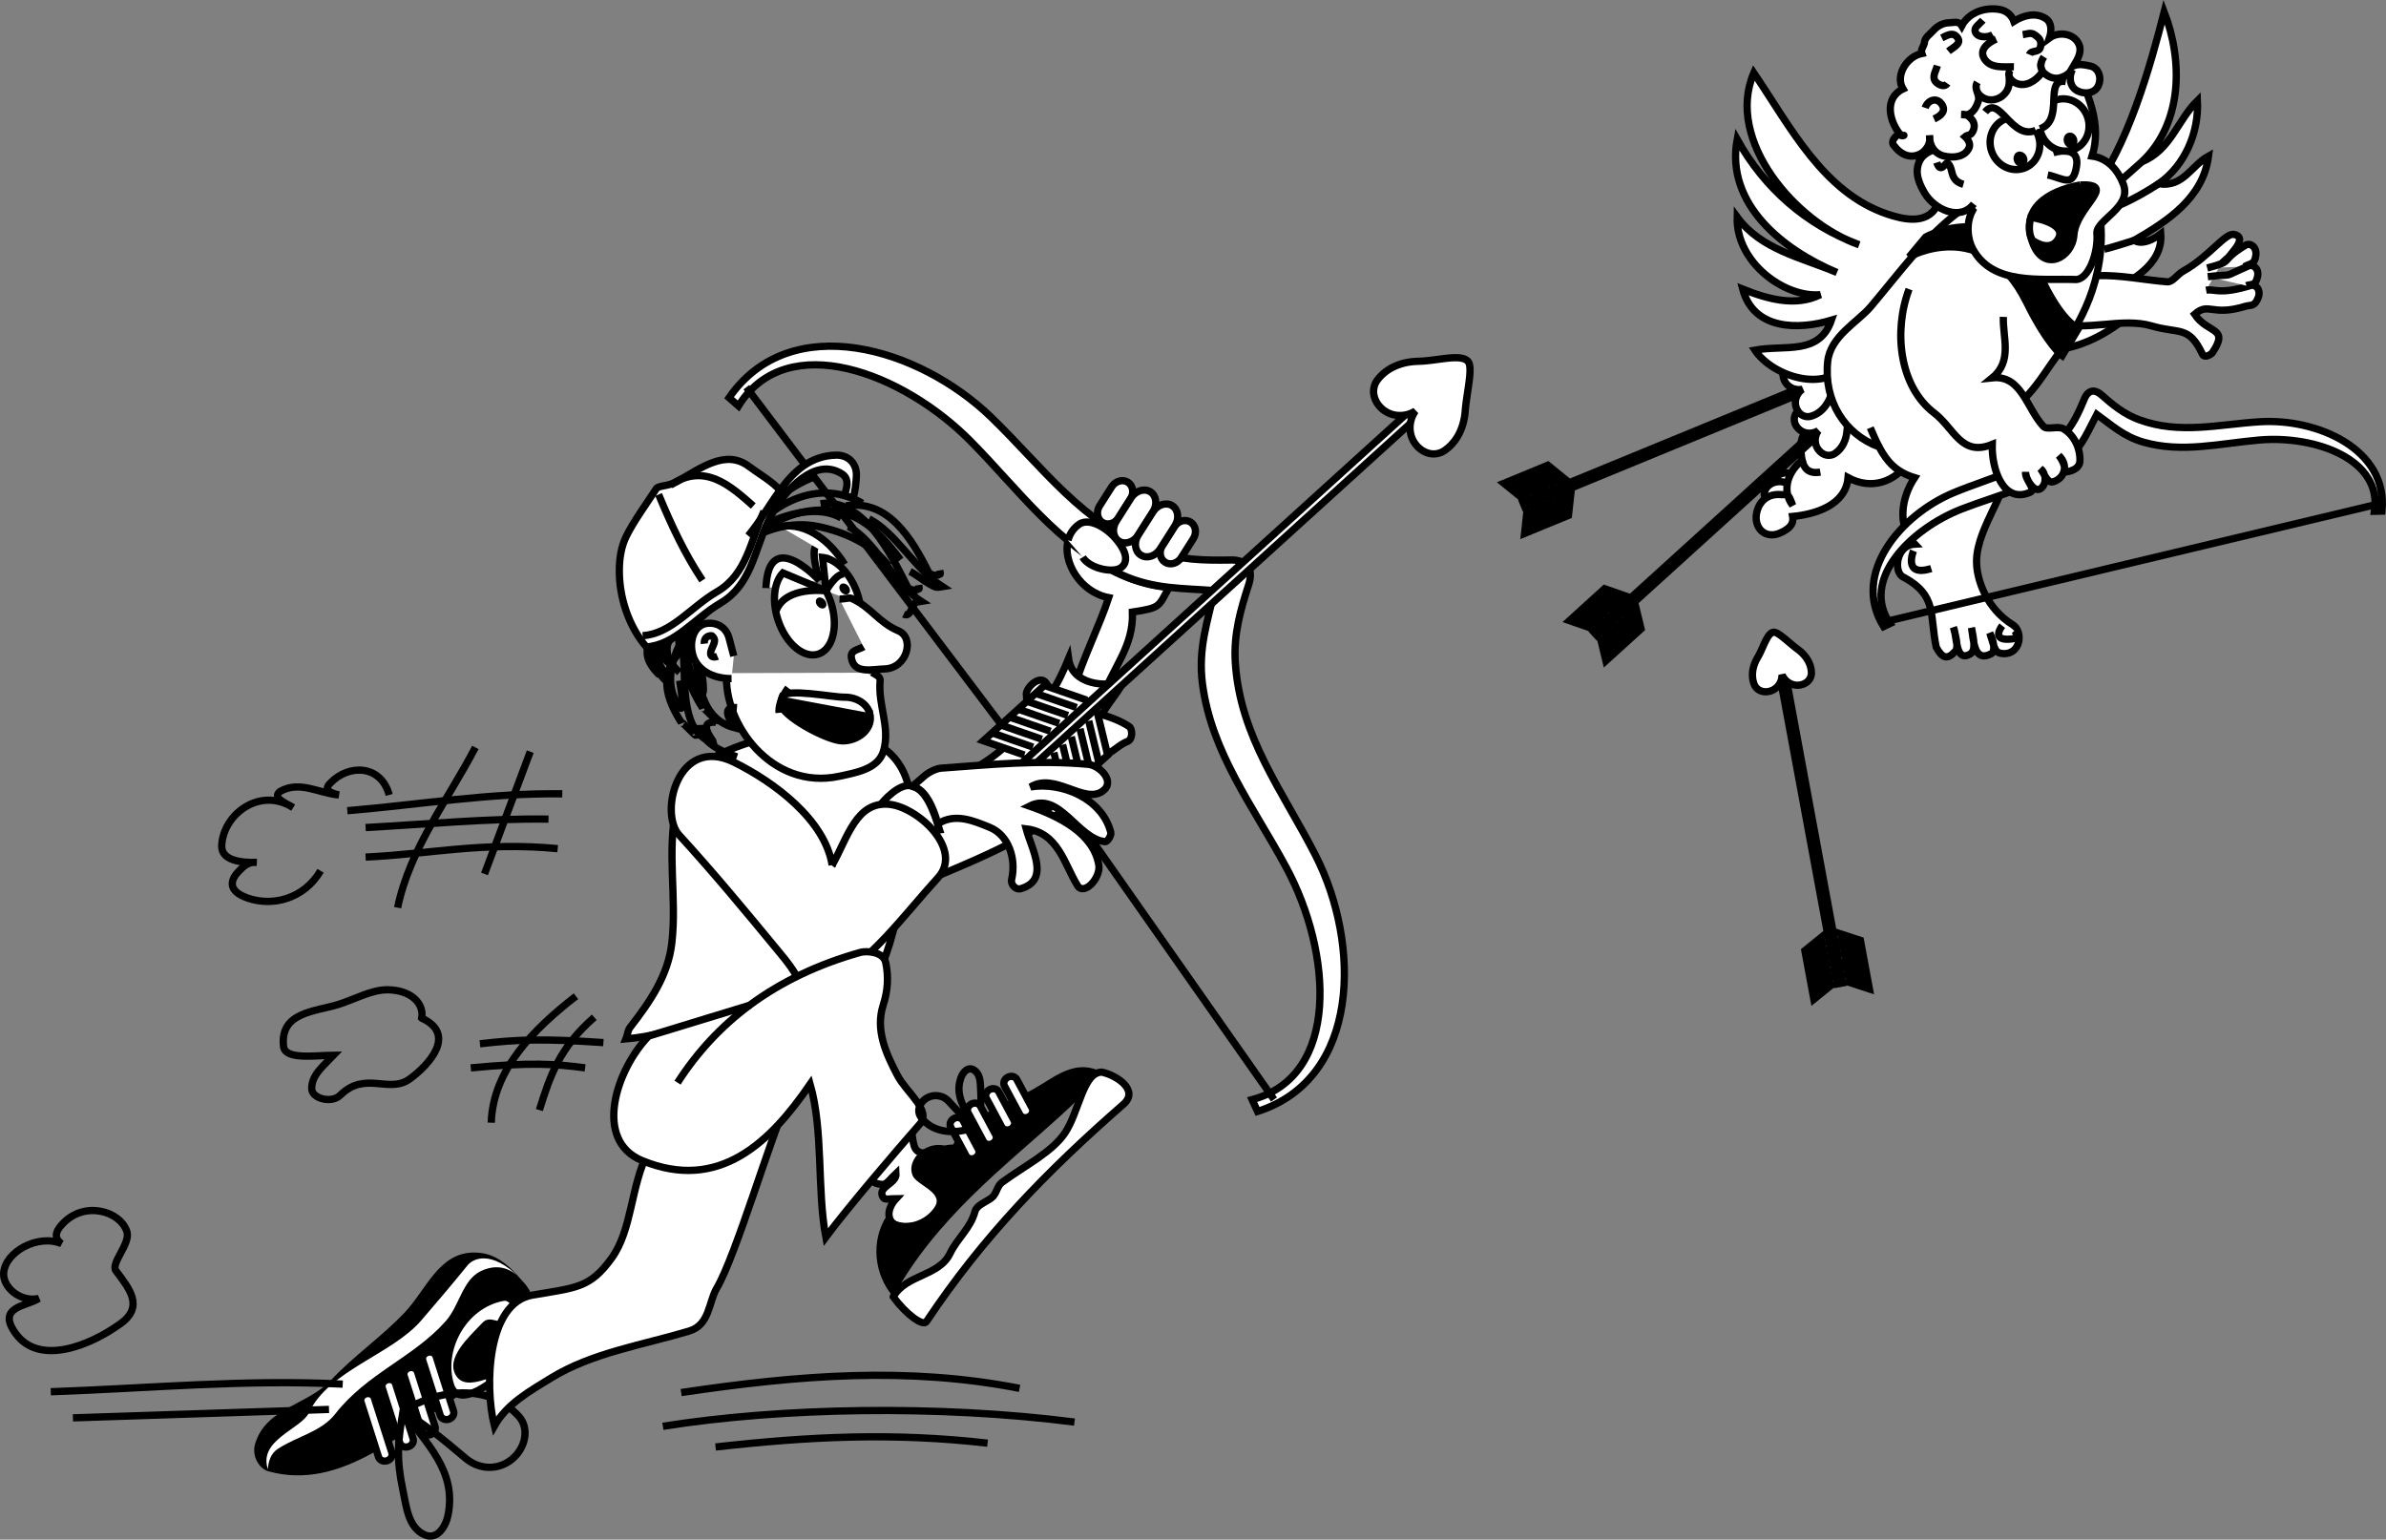 <svg xmlns="http://www.w3.org/2000/svg" width="327.849" height="211.609"><rect width="100%" height="100%" fill="#808080" stroke="none"/><path fill="#fff" d="M146.754 74.26c-.762 2.98 1.676 7.136 5.59 7.882-1.2 3.68-3.617 8.516-4.785 12.535l3.52 2c1.882-5.093 4.695-7.753 4.523-12.554 4.043-.606 3.527-.782 5.058-3.418 0 0-6.562.035-13.906-6.446"/><path fill="none" stroke="#000" d="M146.754 74.26c-.762 2.98 1.676 7.136 5.59 7.882-1.2 3.68-3.617 8.516-4.785 12.535l3.52 2c1.882-5.093 4.695-7.753 4.523-12.554 4.043-.606 3.527-.782 5.058-3.418 0 0-6.562.035-13.906-6.446zm0 0"/><path fill="#fff" d="M143.996 95.994c1.387-2.094 2.239-4.043 2.832-5.473.492 3.656 5.11 3.945 7.547 3.13-.894 1.94-2.687 3.413-3.816 6.308l-6.563-3.965"/><path fill="none" stroke="#000" d="M143.996 95.994c1.387-2.094 2.239-4.043 2.832-5.473.492 3.656 5.11 3.945 7.547 3.13-.894 1.94-2.687 3.413-3.816 6.308zm0 0"/><path fill="#fff" d="M108.852 117.697c5.218-2.305 20.46-9.316 25.539-12.367a23.212 23.212 0 0 0 3.625-2.653c1.265-1.14-1.77-1.96.058-2.66 2.618-1.004 3.243-1.59 2.957-4.527-.097-.996 1.922-2.899 2.762-1.54 2.547 4.126 7.606 3.415 11.356 5.907.445.293.558 1.738-.243 2.059-1.515.61-2.425 2.043-4.168 2.148.7 2.586-1.226 4.356-2.683 5.645-9.172 8.105-21.848 10.804-32.465 16.797l-6.738-8.809"/><path fill="none" stroke="#000" d="M108.852 117.697c5.218-2.305 20.46-9.316 25.539-12.367a23.212 23.212 0 0 0 3.625-2.653c1.265-1.14-1.77-1.96.058-2.66 2.618-1.004 3.243-1.59 2.957-4.527-.097-.996 1.922-2.899 2.762-1.54 2.547 4.126 7.606 3.415 11.356 5.907.445.293.558 1.738-.243 2.059-1.515.61-2.425 2.043-4.168 2.148.7 2.586-1.226 4.356-2.683 5.645-9.172 8.105-21.848 10.804-32.465 16.797zm0 0"/><path fill="#fff" stroke="#000" d="M118.828 135.111c-2.414.293-20.285 4.313-22.539 5.164-3.308 1.254-6.719 2.203-10.27 2.512.216-.516.196-1.11.551-1.57 2.79-3.602 5.247-7.165 5.75-11.668.707-6.313-.738-12.32.633-18.766.625-2.926 2.414-4.86 4.801-6.492 1.84-1.262 10.465-4.61 12.078-2.516 0 0 17.68-5.277 15.215 13.625-2.383 18.258-5.555 19.844-5.555 19.844"/><path fill="#fff" d="M114.344 118.904c-.34.605-1.367 2.234-1.774 2.742m59.477 29.488c12.176-3.226 10.969-20.285 4.676-31.933-4.574-8.465-10.258-15.723-11.5-25.23-.633-4.833.734-8.637 1.648-12.797-4.246-.344-8.285-.149-12.722-2.165-8.73-3.964-14.012-11.52-20.774-18.367-9.3-9.418-25.262-15.554-31.906-4.851l-1.29-1.13c8.458-12.214 26.157-6.843 35.985 2.653 7.149 6.91 12.547 14.707 22.176 18.309 3.676 1.375 7.195 1.406 10.762 1.347 0 0 3.683-.289 2.449 3.461-1.082 3.356-2.059 6.707-1.816 10.582.632 10.262 6.511 17.703 11.03 26.555 6.216 12.176 6.184 30.668-7.972 35.191l-.746-1.625"/><path fill="none" stroke="#000" d="M172.047 151.134c12.176-3.226 10.969-20.285 4.676-31.933-4.574-8.465-10.258-15.723-11.5-25.23-.633-4.833.734-8.637 1.648-12.797-4.246-.344-8.285-.149-12.722-2.165-8.73-3.964-14.012-11.52-20.774-18.367-9.3-9.418-25.262-15.554-31.906-4.851l-1.29-1.13c8.458-12.214 26.157-6.843 35.985 2.653 7.149 6.91 12.547 14.707 22.176 18.309 3.676 1.375 7.195 1.406 10.762 1.347 0 0 3.683-.289 2.449 3.461-1.082 3.356-2.059 6.707-1.816 10.582.632 10.262 6.511 17.703 11.03 26.555 6.216 12.176 6.184 30.668-7.972 35.191zm0 0"/><path fill="#fff" stroke="#000" d="m102.555 53.22 39.16 51.86m33.34 46.039-24.871-35.453"/><path fill="#fff" d="M126.274 115.029c.914-.39 1.789-.863 2.824-.98-.77-2.465-1.88-5.833-4.074-6.075-1.454-.164-3.457 1.7-4.63 3.418l5.88 3.637"/><path fill="none" stroke="#000" d="M126.274 115.029c.914-.39 1.789-.863 2.824-.98-.77-2.465-1.88-5.833-4.074-6.075-1.454-.164-3.457 1.7-4.63 3.418zm0 0"/><path fill="#fff" d="M114.344 118.904c-1.004-6.242-7.957-11.406-13.488-14.145-7.692-3.78-10.32 6.961-7.551 9.993 4.785 5.234 9.137 10.496 13.574 15.882 1.152 1.395 2.441 2.93 3.234 4.848.582 1.422 2.34.625 3.262.102 6.504-3.688 10.582-9.532 15.504-14.946 3.57-3.925-2.832-9.761-6.746-10.097-4.508-.387-5.68 4.633-7.79 8.363"/><path fill="none" stroke="#000" d="M114.344 118.904c-1.004-6.242-7.957-11.406-13.488-14.145-7.692-3.78-10.32 6.961-7.551 9.993 4.785 5.234 9.137 10.496 13.574 15.882 1.152 1.395 2.441 2.93 3.234 4.848.582 1.422 2.34.625 3.262.102 6.504-3.688 10.582-9.532 15.504-14.946 3.57-3.925-2.832-9.761-6.746-10.097-4.508-.387-5.68 4.633-7.79 8.363zm0 0"/><path fill="#fff" stroke="#000" d="M146.754 74.26c.227-.883.73-1.66 1.555-2.223 1.57-1.063 4.715.957 6.015 3.484.489.945.532 2-.402 2.567-1.094.664-4.187.066-5.152-1.497"/><path fill="#fff" d="M151.469 71.799c.719.453 1.715.171 2.226-.633l1.653-2.606c.512-.8.344-1.824-.371-2.281-.72-.453-1.711-.172-2.223.633l-1.656 2.605c-.512.801-.344 1.824.37 2.282"/><path fill="none" stroke="#000" d="M151.469 71.799c.719.453 1.715.171 2.226-.633l1.653-2.606c.512-.8.344-1.824-.371-2.281-.719-.453-1.711-.172-2.223.633l-1.656 2.605c-.512.801-.344 1.824.37 2.282zm0 0"/><path fill="#fff" d="M153.75 74.38c.832.528 2.016.153 2.645-.835l2.035-3.204c.629-.992.465-2.222-.363-2.75-.832-.527-2.02-.152-2.649.836l-2.035 3.204c-.629.992-.465 2.222.367 2.75"/><path fill="none" stroke="#000" d="M153.75 74.38c.832.528 2.016.153 2.645-.835l2.035-3.204c.629-.992.465-2.222-.363-2.75-.832-.527-2.02-.152-2.649.836l-2.035 3.204c-.629.992-.465 2.222.367 2.75zm0 0"/><path fill="#fff" d="M160.09 77.275c.715.453 1.71.172 2.223-.633l1.652-2.601c.512-.805.348-1.828-.371-2.282-.715-.457-1.711-.175-2.223.633l-1.652 2.602c-.512.805-.348 1.824.371 2.281"/><path fill="none" stroke="#000" d="M160.09 77.275c.715.453 1.71.172 2.223-.633l1.652-2.601c.512-.805.348-1.828-.371-2.282-.715-.457-1.711-.175-2.223.633l-1.652 2.602c-.512.805-.348 1.824.371 2.281zm0 0"/><path fill="#fff" d="M156.762 76.295c.832.527 2.015.152 2.644-.836l2.036-3.203c.628-.993.464-2.223-.364-2.75-.832-.528-2.015-.153-2.644.835l-2.04 3.204c-.628.992-.464 2.222.368 2.75"/><path fill="none" stroke="#000" d="M156.762 76.295c.832.527 2.015.152 2.644-.836l2.036-3.203c.628-.993.464-2.223-.364-2.75-.832-.528-2.015-.153-2.644.835l-2.04 3.204c-.628.992-.464 2.222.368 2.75zm0 0"/><path fill="#fff" stroke="#000" d="M112.613 79.818s-7.015-7.68-7.37 1.016m7.37-1.016s-2.382-7.152 1.336-4.262"/><path fill="none" stroke="#000" d="M89.426 78.974c-1.344 3.203 2.059 1.727 4.066 4.883-.03-.191-.058-.371-.09-.558.547 3.464-6.019 5.437-1.296 9.957"/><path fill="none" stroke="#000" d="M97.379 86.685c-5.602 3.262-7.644 6.59-3.742 12.64-.059-.374 2.055 2.079 1.996 1.704"/><path fill="none" stroke="#000" d="M93.383 93.54c.09.563.844 4.926-.098 3.544-2.613-3.84-.258-8.625 2.153-11.813-.246.324.82-2.023-.739-1.031-1.613 1.422-5.988 4.121-2.945 6.777.254-.808-1.144-2.676 1.281-3.613"/><path fill="none" stroke="#000" d="M88.863 79.326c-1.343 3.207 2.055 1.73 4.063 4.887-.027-.188-.059-.372-.086-.563.547 3.469-6.023 5.441-1.297 9.961"/><path fill="none" stroke="#000" d="M88.559 78.533c-1.344 3.203 2.058 1.726 4.066 4.883-.031-.188-.058-.371-.09-.559.547 3.469-6.02 5.442-1.297 9.961"/><path fill="none" stroke="#000" d="M87.957 78.517c-1.34 3.203 2.059 1.727 4.067 4.883-.032-.187-.059-.371-.09-.559.547 3.47-6.02 5.438-1.293 9.961"/><path fill="#fff" stroke="#000" d="m119.832 92.455-.023-.04c.488.301 1.183.54 1.125 1.153-.309 3.41 1.437 6.406.46 9.672-.738 2.457-3.718 2.945-6.105 3.457-9.289 1.984-15.957-7.348-15.437-14.18m7.343-20.156c3.786-.621 7.055 2.258 8.864 5.215"/><path fill="none" stroke="#000" d="M123.735 76.943c-2.184-2.91-4.825-5.894-8.528-6.625-7.078-1.398-15.449 4.152-15.281 12.106"/><path fill="none" stroke="#000" d="M118.492 69.166c-6.617-3.852-13.898.785-17.297 6.746"/><path fill="none" stroke="#000" d="M111.625 65.658c-5.48 2.086-11.668 8.937-12.11 14.66-.058-.375-1.859-1.324-.41-3.055"/><path fill="none" stroke="#000" d="M102.285 68.279c-1.558 3.754-7.644 7.7-4.39 12.168-.211-.8-.395-3.613 1.84-4.27"/><path fill="none" stroke="#000" d="M98.79 71.26c-1.34 3.203-4.407 7.417-2.4 10.574a23.863 23.863 0 0 0-.09-.559c.552 3.465-6.019 5.438-1.296 9.957"/><path fill="none" stroke="#000" d="M99.008 82.877c-5.606 3.261-6.371 8.375-2.469 14.425-.058-.375 2.055 2.079 1.996 1.704"/><path fill="none" stroke="#000" d="M96.285 91.517c.09.563.84 4.926-.101 3.547-2.61-3.844-1.899-8.176.515-11.363-.246.324 2.457-2.473.903-1.485-1.614 1.422-5.992 4.118-2.95 6.778.258-.809-1.144-2.676 1.286-3.61"/><path fill="none" stroke="#000" d="M95.621 90.545c.395 4.367 1.145 8.41 5.367 9.496-.03-.188-2.445-3.008.274-2.797m14.988-27.727c5.79-.879 9.004 4.473 11.32 9.074.207.407 1.063.672 1.614.31.066-.048-.028-.325-.059-.513"/><path fill="none" stroke="#000" d="M119.402 71.314c3.731 1.922 6.18 6.79 10.079 9.313-.188.03-.371.058-.563.09-.777.12-2.785-1.633-3.871-2.176m-2.949-.77c-2.184-2.91-6.086-4.699-9.79-5.43-7.077-1.398-15.448 4.149-15.28 12.106"/><path fill="none" stroke="#000" d="M115.59 71.19c-5.012-2.919-14.496 1.835-17.297 6.745"/><path fill="none" stroke="#000" d="M107.008 66.869c-5.48 2.086-9.95 9.75-10.395 15.472-.058-.375-1.855-1.32-.406-3.054"/><path fill="none" stroke="#000" d="M95.672 74.045c-1.559 3.754-3.934 3.957-.68 8.425-.21-.8-.39-3.613 1.84-4.27m-2.93 11.903c.34 3.723-.453 10.77 4.184 11.961-.027-.187-2.441-3.008.277-2.797m14.383-30.035c5.79-.879 9.606 6.781 11.926 11.383.203.41 1.059.672 1.61.309.07-.047-.028-.325-.055-.512"/><path fill="none" stroke="#000" d="M116.574 72.369c3.727 1.922 6.11 7.754 10.004 10.281l-.558.09c-.778.121-.762 2.21-1.848 1.672"/><path fill="#fff" stroke="#000" d="M118.16 82.94a10.115 10.115 0 0 0-.527-1.829c-1.012-2.559-2.89-4.312-4.61-4.496l.481 4.598"/><path fill="#fff" d="M113.504 81.213c.246.464.461.968.64 1.503 1.083 3.258.34 6.465-1.656 7.165-1.996.699-4.492-1.38-5.574-4.637-.875-2.633-.558-5.235.653-6.504l5.937 2.473"/><path fill="none" stroke="#000" d="M113.504 81.213c.246.464.461.968.64 1.503 1.083 3.258.34 6.465-1.656 7.165-1.996.699-4.492-1.38-5.574-4.637-.875-2.633-.558-5.235.653-6.504zm0 0"/><path fill="#fff" stroke="#000" d="M115.348 82.338c.59.02 1.351-.23 1.633-.106 2.75 1.227 3.668 3.281 6.476 4.477 2.262.965 1.195 5.152-1.918 5.23-1.687.04-4.25.777-4.562-1.59-.133-1.023 1.023-1.043 1.675-1.457"/><path d="M119.496 98.002c.074.25.11.515.098.789-.063 1.656-1.77 3.02-3.809 3.039-2.035.02-8.566-3.492-8.5-5.149.012-.324.086-.636.215-.93l11.996 2.25"/><path fill="none" stroke="#000" d="M119.496 98.002c.074.25.11.515.098.789-.063 1.656-1.77 3.02-3.809 3.039-2.035.02-8.566-3.492-8.5-5.149.012-.324.086-.636.215-.93zm0 0"/><path fill="#fff" stroke="#000" d="M107.5 95.752c.527-1.211 6.88.086 8.524.07 1.703-.016 3.097.91 3.472 2.18"/><path d="M113.352 83.525c-.278.215-.739.098-1.032-.262-.289-.359-.296-.824-.019-1.039.281-.215.742-.097 1.031.262.29.36.297.824.02 1.04m3.234-1.926c-.277.214-.742.097-1.031-.262-.29-.36-.297-.825-.02-1.04.282-.214.743-.097 1.032.262.289.36.296.824.02 1.04"/><path fill="#fff" stroke="#000" d="M100.52 93.267c-2.543.02-4.973-1.168-5.422-3.676-.328-1.835.406-3.761 2.144-3.925 1.27-.121 2.477.535 2.903 1.918l.683 2.59"/><path fill="#fff" stroke="#000" d="M96.777 88.474c-.085-.742.442-1.144 1.016-1.101.078.008.383.41.39.531.055.687-.538 1.242-.542 1.91-.008.492.492.582.945.39"/><path fill="none" stroke="#000" d="M108.3 94.537s-1.41 1.832-1.253 3.433M90.692 78.146c-1.344 3.207 2.058 1.73 4.062 4.887-.027-.188-.059-.375-.086-.563.547 3.47-6.023 5.442-1.297 9.961m12.727-23.75c-3.305 1.313-5.133 4.223-6.91 6.875-1.477 2.203-1.246 5.305-3.543 7.262.136-.11.27-.21.406-.32"/><path fill="#fff" stroke="#000" d="M105.938 70.884c1.89-3.5 6.082-8.246 9.843-5.687 1.211.828.215 2.855.215 2.855l1.192.395c.297-.574.472-2.395.488-3.094.039-1.664-1.11-2.847-2.824-2.8-3.54.101-5.782 2.246-7.692 4.843-.828-1.094-3.12-2.43-4.222-3.27-3.223-2.452-6.63.215-9.946 2.075-1.14.644-2.52.52-2.808.957-1.317 2.023-3.188 4.586-4.176 6.648-.668 1.399-.879 2.961-.906 4.356-.075 3.82 1.25 7.875 3.703 10.75 3.945-.258 6.64-3.965 10.203-6.035 4.121-2.395 4.652-7.082 6.46-11.063.138-.297.294-.61.47-.93"/><path fill="none" stroke="#000" d="M102.805 73.638c1.555-1.851 2.851-4.187 4.355-6.242m-16.664.567c1.719 4.136 3.551 8.09 6.02 11.804M92.11 66.693c4.695-3.246 8.367.18 11.394 2.848m-2.242 34.484c-2.3-.8-5.059-2.066-5.125-4.39"/><path fill="none" stroke="#000" d="M88.305 87.369c3.941-.258 6.64-3.965 10.203-6.035 4.121-2.395 4.652-7.082 6.46-11.063m1.688 13.641c1.325-3.438 6.848-2.7 6.848-2.7s1.356-2.46 2.547-2.328"/><path fill="#fff" stroke="#000" d="m140.75 103.771-5.629-1.957 8.38-7.61 5.632 1.958 1.66 1.832 1.406 5.793-8.382 7.61-1.407-5.794"/><path fill="#fff" d="m141.746 105.435 55.047-49.965-.894-.988-55.047 49.969.894.984"/><path fill="none" stroke="#000" d="m141.746 105.435 55.047-49.965-.894-.988-55.047 49.969zm0 0"/><path fill="#fff" d="M201.703 49.666c-.992-1.094-4.18-.067-6.828-.008-2.176.047-4.273.812-5.605 2.558a2.653 2.653 0 0 0-.485 2.09 3.27 3.27 0 0 0 .797 1.563c1.27 1.43 3.348 1.59 4.895.629-1.047 1.492-1 3.578.351 4.925.438.438.95.739 1.516.883a2.64 2.64 0 0 0 2.113-.363c1.82-1.235 2.703-3.285 2.871-5.453.211-2.637 1.11-6.016.375-6.824"/><path fill="none" stroke="#000" d="M201.703 49.666c-.992-1.094-4.18-.067-6.828-.008-2.176.047-4.273.812-5.605 2.559a2.653 2.653 0 0 0-.485 2.09 3.27 3.27 0 0 0 .797 1.562c1.27 1.43 3.348 1.59 4.895.629-1.047 1.492-1 3.578.351 4.926.438.437.95.738 1.516.882a2.64 2.64 0 0 0 2.113-.363c1.82-1.234 2.703-3.285 2.871-5.453.211-2.637 1.11-6.016.375-6.824zm0 0"/><path fill="#fff" stroke="#000" d="m141.945 102.685-5.628-1.957m6.828.872-5.63-1.958m6.825.868-5.629-1.954m6.829.868-5.63-1.958m6.828.872-5.632-1.957m6.828.867-5.63-1.953m1.306 9.222 1.402 5.79m-.203-6.88 1.402 5.793m-.207-6.879 1.402 5.793m-.203-6.878 1.403 5.793m-.207-6.883 1.402 5.793m-.203-6.879 1.402 5.793"/><path fill="#fff" d="M128.867 113.224c2.356-1.496 4.797-.46 7.121.485 2.664 1.09 3.653 4.39 3.02 7.129-.188.808.629 1.472 1.184 1.32 4.175-1.152 1.558-5.414.808-8.242 4.406.523 5.238 4.843 7.027 7.754.899 1.535 3.243-1.008 2.958-2.77-.708-4.351-5.48-6.703-9.528-8.11 4.137-2.105 6.63 4.532 10.403 4.891.296.028.878-.847.77-1.28-1.185-4.657-6.763-6.966-11.024-6.243 3.308-2.043 7.32 2.348 9.851.61 1.934-1.329-.383-3.579-1.922-3.72-6.894-.617-13.273.02-20.18.524-.683.047-1.648.496-2.324 1.066 0 0-1.39 1.22-1.652 1.418-.266.2 1.902-.52 3.488 5.168"/><path fill="none" stroke="#000" d="M128.867 113.224c2.356-1.496 4.797-.46 7.121.485 2.664 1.09 3.653 4.39 3.02 7.129-.188.808.629 1.472 1.184 1.32 4.175-1.152 1.558-5.414.808-8.242 4.406.523 5.238 4.843 7.027 7.754.899 1.535 3.243-1.008 2.958-2.77-.708-4.351-5.48-6.703-9.528-8.11 4.137-2.105 6.63 4.532 10.403 4.891.296.028.878-.847.77-1.28-1.185-4.657-6.763-6.966-11.024-6.243 3.308-2.043 7.32 2.348 9.851.61 1.934-1.329-.383-3.579-1.922-3.72-6.894-.617-13.273.02-20.18.524-.683.047-1.648.496-2.324 1.066 0 0-1.39 1.22-1.652 1.418-.266.2 1.902-.52 3.488 5.168zM15.926 174.646c-.75-1.015 2.016-3.715 1.52-5.336-.876-2.855-5.817-4.32-8.81-1.14-.554.586-1.609 1.797-.167 2.761-3.227-1.37-7.79 1.106-7.965 4.067-.113 1.922 2.281 4.023 4.82 3.469-1.71 1.105-5.87 1.109-3.156 4.835 3.215 4.414 10.098 1.735 14.43-1.406 3.281-2.383 1.066-4.898-.672-7.25zm50.019-31.187c5.145-.594 8.707-.727 16.965-.164"/><path fill="#fff" d="M119.988 160.103c.141-.246-1.671 2.54 1.27 2.692.594.03 1.242-.954 1.871-1.536.113 1.5-2.797 1.872-1.73 3.387.195.278 1.101.09 1.73.09-1.648 1.774-1.219 3.91 1.254 3.883 6.105-.067 9.992-6 7.027-10.55-.648-.993-4.18 1.292-5.457.026-.652-.644-.515-2.464-.937-3.789l-5.028 5.797"/><path fill="none" stroke="#000" d="M119.988 160.103c.141-.246-1.671 2.54 1.27 2.692.594.03 1.242-.954 1.871-1.536.113 1.5-2.797 1.872-1.73 3.387.195.278 1.101.09 1.73.09-1.648 1.774-1.219 3.91 1.254 3.883 6.105-.067 9.992-6 7.027-10.55-.648-.993-4.18 1.292-5.457.026-.652-.644-.515-2.464-.937-3.789zm0 0"/><path d="M63.274 191.685c-7.743 4.848-16.247 13.332-26.38 10.54-1.316-.364-2.324-2.133-1.847-3.758 1.46-4.981 7.219-5.368 10.371-8.72 3.293-3.5 6.86-5.874 10.152-9.32 3.024-3.16 4.723-8.386 9.723-8.277 2.227.047 4.106 1.035 6.496 3.934 0 0 6.988 5.89-8.515 15.601"/><path fill="#fff" d="M71.527 175.728c-4.214-4.203-6.664-2.582-7.265-1.84-2.149 2.653-4.223 5.086-6.38 7.594-4.058 4.715-12.706 6.852-15.429 12.684-1.039 2.23-7 3.73-5.644 7.765.062-1.097.422-2.18 1.351-2.789 2.719-1.773 5.98-2.343 7.91-4.82 4.352-5.578 10.657-7.695 15.133-12.695 1.95-2.172 2.332-5.73 4.907-6.946 2.234-1.047 4.062-.37 5.417 1.047M60.496 194.54c.145.446.668.68 1.172.52.504-.164.797-.656.656-1.105l-2.414-7.563c-.144-.449-.668-.683-1.172-.52-.507.16-.8.653-.656 1.102l2.414 7.567"/><path fill="none" stroke="#000" d="M60.496 194.54c.145.446.668.68 1.172.52.504-.164.797-.656.656-1.105l-2.414-7.563c-.144-.449-.668-.683-1.172-.52-.507.16-.8.653-.656 1.102zm0 0"/><path fill="#fff" d="M57.95 196.666c.14.445.667.68 1.171.52.504-.165.797-.657.656-1.106l-2.417-7.563c-.141-.449-.668-.683-1.172-.52-.504.16-.797.653-.657 1.102l2.418 7.567"/><path fill="none" stroke="#000" d="M57.95 196.666c.14.445.667.68 1.171.52.504-.165.797-.657.656-1.106l-2.417-7.563c-.141-.449-.668-.683-1.172-.52-.504.16-.797.653-.657 1.102zm0 0"/><path fill="#fff" d="M54.938 198.318c.14.445.668.68 1.172.516.503-.16.796-.653.656-1.102l-2.418-7.566c-.14-.446-.668-.68-1.172-.516-.504.16-.797.652-.656 1.102l2.418 7.566"/><path fill="none" stroke="#000" d="M54.938 198.318c.14.445.668.68 1.172.516.503-.16.796-.653.656-1.102l-2.418-7.566c-.14-.446-.668-.68-1.172-.516-.504.16-.797.652-.656 1.102zm0 0"/><path fill="#fff" d="M52.016 200.248c.144.449.668.683 1.172.52.504-.16.797-.653.656-1.102l-2.418-7.567c-.14-.445-.668-.68-1.172-.52-.504.165-.797.657-.652 1.106l2.414 7.563"/><path fill="none" stroke="#000" d="M52.016 200.248c.144.449.668.683 1.172.52.504-.16.797-.653.656-1.102l-2.418-7.567c-.14-.445-.668-.68-1.172-.52-.504.165-.797.657-.652 1.106zm0 0"/><path fill="#fff" d="M69.582 188.252c-2.496.496-5.297 2.097-6.363.738-1.61-2.047 1.594-4.91 3.516-6.93.757-.797 2.671 1.02 4.148-.172.98-.793-.125-3.886-1.75-3.586-5.586 1.032-8.762 7.293-7.227 12.07 1.141 3.54 6.196-.78 7.676-2.12"/><path fill="none" stroke="#000" d="M69.582 188.252c-2.496.496-5.297 2.097-6.363.738-1.61-2.047 1.594-4.91 3.516-6.93.757-.797 2.671 1.02 4.148-.172.98-.793-.125-3.886-1.75-3.586-5.586 1.032-8.762 7.293-7.227 12.07 1.141 3.54 6.196-.78 7.676-2.12zm0 0"/><path fill="none" stroke="#000" d="M55.379 193.947c4.723-2.98 11.691-3.934 15.906.71 1.367 1.505 1.032 3.93-.539 5.532-1.828 1.867-4.676 1.988-6.719.281-2.753-2.312-5.503-4.656-8.648-6.523 3.188 4.445 7.395 8.2 6.188 14.281-.32 1.613-1.504 3.48-3.22 2.719-2.226-.988-2.48-3.711-2.972-6.059-.941-4.488-.71-6.656.004-10.941zm0 0"/><path fill="#fff" d="M89.031 158.412c-2.379 4.586-2.148 10.61-5.007 14.539-2.973 4.086-4.801 4.008-10.887 5.055-6.176 1.062-6.594 12.406-5.207 17.976 1.722-3.05 4.867-4.793 7.8-6.598 5.649-3.468 12.563-4.52 18.958-6.44 2.847-.856 2.664-3.981 3.793-5.892 2.652-4.484 7.421-20.91 9.734-25.746l-19.184 7.106"/><path fill="none" stroke="#000" d="M89.031 158.412c-2.379 4.586-2.148 10.61-5.007 14.539-2.973 4.086-4.801 4.008-10.887 5.055-6.176 1.062-6.594 12.406-5.207 17.976 1.722-3.05 4.867-4.793 7.8-6.598 5.649-3.468 12.563-4.52 18.958-6.44 2.847-.856 2.664-3.981 3.793-5.892 2.652-4.484 7.421-20.91 9.734-25.746zm0 0"/><path fill="#fff" d="M89.129 142.4c-4.465 4.613-7.652 14.324-.902 17.11 10.59 4.363 17.629-2.536 23.093-10.508 1.844 6.472.93 14.507 2.153 21.027 2.976-4 9.722-11.906 12.91-15.531 1.656-1.88-1.809-4.305-3.047-6.656-1.578-2.997-3.094-6.258-1.973-9.731.641-1.988.743-3.871.344-5.797-.328-1.566-2.691-1.64-3.488-1.418-5.762 1.621-10.852 4.02-15.227 7.27L89.13 142.4"/><path fill="none" stroke="#000" d="M89.129 142.4c-4.465 4.613-7.652 14.324-.902 17.11 10.59 4.363 17.629-2.536 23.093-10.508 1.844 6.472.93 14.507 2.153 21.027 2.976-4 9.722-11.906 12.91-15.531 1.656-1.88-1.809-4.305-3.047-6.656-1.578-2.997-3.094-6.258-1.973-9.731.641-1.988.743-3.871.344-5.797-.328-1.566-2.691-1.64-3.488-1.418-5.762 1.621-10.852 4.02-15.227 7.27zm0 0"/><path fill="none" stroke="#000" d="M102.992 138.166c-3.863 2.867-7.172 6.398-9.894 10.636"/><path d="M151.406 147.353c-4.199-2.187-7.246 1.485-10.648 2.965-3.836 1.672-8.09 3.836-10.09 7.465-3.043-1.563-6.344 1.547-5.223 3.879.582 1.203 4.137 2.238 3.063 4.097-1.129 1.961-4.367 3.368-6.637 1.297-2.293 3.5-1.765 8.149.864 11.176 5.898-10.82 15.437-18.004 22.8-24.707 1.887-1.715 4.41-4.082 5.871-6.172"/><path fill="#fff" d="M122.735 178.232c1.722 2.36 4.085 4.129 4.566 3.406 7.762-11.636 16.516-20.648 27.047-29.847 2.215-1.93-.856-3.977-2.942-4.438-2.59 0-3.117 5.41-5.05 8.324-1.786 2.688-5.555 4.528-8.688 6.84-.687.508-.738 1.617-1.426 2.121-.84.618-2.035.98-2.273 1.875-.617 2.309-2.442 3.707-3.402 5.715-1.543 3.242-6.028 2.88-7.832 6.004"/><path fill="none" stroke="#000" d="M122.735 178.232c1.722 2.36 4.085 4.129 4.566 3.406 7.762-11.636 16.516-20.648 27.047-29.847 2.215-1.93-.856-3.977-2.942-4.438-2.59 0-3.117 5.41-5.05 8.324-1.786 2.688-5.555 4.528-8.688 6.84-.687.508-.738 1.617-1.426 2.121-.84.618-2.035.98-2.273 1.875-.617 2.309-2.442 3.707-3.402 5.715-1.543 3.242-6.028 2.88-7.832 6.004zm0 0"/><path fill="#fff" d="M132.336 154.025c-.219-.418-.777-.555-1.246-.305-.469.247-.672.782-.45 1.2l2.102 3.933c.22.418.778.551 1.246.305.465-.246.668-.785.45-1.2l-2.102-3.933"/><path fill="none" stroke="#000" d="M132.336 154.025c-.219-.418-.777-.555-1.246-.305-.469.247-.672.782-.45 1.2l2.102 3.933c.22.418.778.551 1.246.305.465-.246.668-.785.45-1.2zm0 0"/><path fill="none" stroke="#000" d="M133.977 154.888c-2.446 1.02-5.805.977-7.465-1.398-.535-.77-.207-1.836.648-2.45a2.42 2.42 0 0 1 3.196.329c1.136 1.226 2.27 2.465 3.62 3.52-1.187-2.215-2.91-4.188-1.906-6.84.27-.704.961-1.461 1.715-1.004.985.597.91 1.836.973 2.925.125 2.082-.137 3.04-.781 4.918zm0 0"/><path fill="#fff" d="M134.715 152.037c-.219-.414-.773-.551-1.246-.301-.465.246-.668.785-.45 1.2l2.102 3.933c.219.418.778.555 1.246.305.47-.247.672-.786.453-1.2l-2.105-3.937"/><path fill="none" stroke="#000" d="M134.715 152.037c-.219-.414-.773-.551-1.246-.301-.465.246-.668.785-.45 1.2l2.102 3.933c.219.418.778.555 1.246.305.47-.247.672-.786.453-1.2zm0 0"/><path fill="#fff" d="M137.23 150.056c-.218-.418-.777-.554-1.245-.308-.47.25-.672.785-.45 1.203l2.102 3.933c.219.418.777.551 1.246.305.469-.246.668-.785.45-1.2l-2.102-3.933"/><path fill="none" stroke="#000" d="M137.23 150.056c-.218-.418-.777-.554-1.245-.308-.47.25-.672.785-.45 1.203l2.102 3.933c.219.418.777.551 1.246.305.469-.246.668-.785.45-1.2zm0 0"/><path fill="#fff" d="M139.715 148.361c-.223-.418-.777-.555-1.246-.305-.469.246-.672.785-.453 1.2l2.105 3.933c.219.418.778.555 1.246.305.465-.246.668-.785.45-1.2l-2.102-3.933"/><path fill="none" stroke="#000" d="M139.715 148.361c-.223-.418-.777-.555-1.246-.305-.469.246-.672.785-.453 1.2l2.105 3.933c.219.418.778.555 1.246.305.465-.246.668-.785.45-1.2zm-46.121 43.035c16.371-2.437 31.187-3.574 46.5-.578m-49.012 5.215c16.238-2.578 37.754-2.98 56.555-.582m-49.313 3.426c12.965-1.453 24.383-2.008 37.375-.528m-77.757-58.418c.347-1.773-1.168-3.808-4.575-3.894-2.289-.055-4.558 1.297-6.91 2.027-3.172.985-8.02 1.035-7.496 5.75.211 1.887 4.254 1.246 6.875 1.219-1.309 1.394-3.066 2.7-3 4.633.043 1.324 2.723 2.031 3.91.863 3.48-3.418 6.688-.14 9.574-2.25 2.739-2.004 6.426-6.156 1.622-8.348zM6.977 191.283c13.554-.473 26.707-1.73 40.117-1.047m-37.074 4.637 35.187-1.16M79.14 136.92c-5.69 4.41-11.421 10.047-11.64 17.386m14.156-14.488c-4.765 4.16-6.058 7.98-7.543 12.75"/><path fill="none" stroke="#000" d="M64.688 146.771c8.285-.785 11.53-.554 15.71 0m-15.081-44.043c-3.786 7.246-8.997 13.906-10.684 22.024M72.86 103.31c-2.106 5.617-4.188 11.2-6.286 16.805"/><path fill="none" stroke="#000" d="M47.723 111.424c9.851-.825 19.597-2.461 29.535-2.32m-27.023 4.636c8.386-.457 16.726-1.273 25.136-1.16m-25.136 5.219c8.835-.41 16.07-2.133 26.394-1.16"/><path fill="none" stroke="#000" d="M44.05 119.685c-2.269 3.844-6.542 4.926-9.94 3.774-3.18-1.075-2.227-2.766-1.301-3.72.617-.636 1.324-1.343 2.445-1.214-2.027.074-4.883-.226-4.789-2.308.191-4.317 5.254-8.125 9.816-5.223-1.164-.688-2.882-1.348-1.82-2.203 2.723-1.57 5.379.258 8.102.465-2.352-.536-1.47-1.317-1.149-1.653 2.531-2.636 6.942-2.488 8.063 1.653"/><path fill="#fff" d="M287.16 26.783c5.18-6.399 8.328-17.797 10.211-25.145 2.59 6.711 2.559 15.29-3.047 20.575 3.914-1.543 4.91-5.739 7.618-8.383.21 4.32-1.665 8.86-5.332 11.43 3.39.519 4.445-2.473 6.855-3.81-.738 5.747-5.621 8.923-10.21 11.583 1.374.914 3.647-.879 3.647-.879.325 4.254-4.226 6.676-7.914 8.348 1.98.304 1.676.304 7.164-1.371-2.445 4.195-8.175 8.293-13.289 8.89l4.297-21.238"/><path fill="none" stroke="#000" d="M287.16 26.783c5.18-6.399 8.328-17.797 10.211-25.145 2.59 6.711 2.559 15.29-3.047 20.575 3.914-1.543 4.91-5.739 7.618-8.383.21 4.32-1.665 8.86-5.332 11.43 3.39.519 4.445-2.473 6.855-3.81-.738 5.747-5.621 8.923-10.21 11.583 1.374.914 3.647-.879 3.647-.879.325 4.254-4.226 6.676-7.914 8.348 1.98.304 1.676.304 7.164-1.371-2.445 4.195-8.175 8.293-13.289 8.89zm0 0"/><path fill="#fff" stroke="#000" d="M296.61 25.26s-4.422 2.898-6.708 3.355m4.422-6.402s-2.898 2.59-3.964 3.503m12.773 14.172c1.219-.238 1.73.676 6.094-.64.726-.219 1.472.566 1.066 1.652-.508 1.313-1.012.965-1.805 1.207-4.617 1.418-4.953-.648-6.933 1.086 1.8 2.723 4.844 1.715 2.426 5.297-.121.184-1.055.816-1.352.187-1.894-3.976-3.148-2.757-6.957-3.875-4.195-1.23-8.914.844-13.414-.488.168.043.328.082.496.121l1.918-5.011c1.074-.055 2.305-1.497 3.492-1.54 3.278-.109 6.36.586 9.617.848.762.059 1.356-1 2.223-1.48 3.652-2.036 5.844-5.43 7.047-5.012 1.23.297.504 1.426-.012 2.074-1.312 1.652-.418.586-1.879 1.992"/><path fill="#fff" stroke="#000" d="M303.36 38.029c4.078-.496 1.464.336 5.566-1.469.695-.304 1.531.383 1.262 1.512-.332 1.305-.801.914-1.508 1.191m-5.403-2.425c3.973-1.051 1.418-.77 5.239-3.122.644-.398 1.566.172 1.457 1.325-.156 1.398-.86 1.16-1.563 1.601"/><path fill="#fff" d="M245.399 67.365c.836 0 1.511-.527 1.511-1.184 0-.656-.675-1.183-1.511-1.183-.832 0-1.508.527-1.508 1.183 0 .657.676 1.184 1.508 1.184"/><path fill="none" stroke="#000" d="M245.399 67.365c.836 0 1.511-.527 1.511-1.184 0-.656-.675-1.183-1.511-1.183-.832 0-1.508.527-1.508 1.183 0 .657.676 1.184 1.508 1.184zm0 0"/><path fill="#fff" d="M244.524 69.752c1.16 0 2.101-.797 2.101-1.778 0-.984-.941-1.78-2.101-1.78-1.16 0-2.102.796-2.102 1.78 0 .98.941 1.778 2.102 1.778"/><path fill="none" stroke="#000" d="M244.524 69.752c1.16 0 2.101-.797 2.101-1.778 0-.984-.941-1.78-2.101-1.78-1.16 0-2.102.796-2.102 1.78 0 .98.941 1.778 2.102 1.778zm0 0"/><path fill="#fff" d="M262.317 63.361c-1.895 2.91-5.165 4.023-8.383 2.29-.32 3.792-4.516 5.038-7.617 5.331.222 1.25-.758 1.8-1.567 2.2-2.125 1.05-3.789-.575-3.387-2.641.297-1.535 1.446-2.758 3.414-2.555.743.078.852-.508 1.54 1.473-1.625-2.16-.504-4.805 1.312-6.176-.113-.5-.144-1.031-.176-1.469-.297-4.496 4.707-3.422 8.004-3.785l6.86 5.332"/><path fill="none" stroke="#000" d="M262.317 63.361c-1.895 2.91-5.165 4.023-8.383 2.29-.32 3.792-4.516 5.038-7.617 5.331.222 1.25-.758 1.8-1.567 2.2-2.125 1.05-3.789-.575-3.387-2.641.297-1.535 1.446-2.758 3.414-2.555.743.078.852-.508 1.54 1.473-1.625-2.16-.504-4.805 1.312-6.176-.113-.5-.144-1.031-.176-1.469-.297-4.496 4.707-3.422 8.004-3.785zm0 0"/><path fill="#fff" stroke="#000" d="M247.63 63.283c.233 1.016.827 1.894 2.495 1.601m-31.23 21.54-3.243-1.125 4.829-4.387 3.246 1.129.957 1.054.804 3.336-4.828 4.383-.804-3.336"/><path fill="#fff" d="m219.469 87.38 31.707-28.777-.516-.57-31.707 28.781.516.567"/><path fill="none" stroke="#000" d="m219.469 87.38 31.707-28.777-.516-.57-31.707 28.781zm0 0"/><path fill="#fff" d="M254.004 55.26c-.57-.633-2.406-.04-3.934-.005-1.25.028-2.457.465-3.226 1.473-.266.344-.36.793-.277 1.203.062.332.218.637.457.903.73.82 1.93.914 2.82.359-.606.86-.578 2.059.2 2.836.253.254.546.43.874.512.406.101.86.035 1.215-.211 1.05-.711 1.559-1.891 1.656-3.141.121-1.52.637-3.465.215-3.93"/><path fill="none" stroke="#000" d="M254.004 55.26c-.57-.633-2.406-.04-3.934-.004-1.25.027-2.457.464-3.226 1.472-.266.344-.36.793-.277 1.203.062.332.218.637.457.903.73.82 1.93.914 2.82.36-.606.858-.578 2.058.2 2.835.253.254.546.43.874.512.406.101.86.035 1.215-.211 1.05-.711 1.559-1.89 1.656-3.14.121-1.52.637-3.466.215-3.93zm0 0"/><path fill="#fff" stroke="#000" d="m219.586 85.799-3.242-1.13m3.933.501-3.246-1.125m3.934.5-3.242-1.13m3.933.505-3.246-1.13m3.934.5-3.242-1.124m3.933.5-3.242-1.125m.75 5.312.809 3.336m-.117-3.965.808 3.336m-.121-3.96.809 3.335m-.118-3.961.809 3.336m-.122-3.96.81 3.335m-.118-3.965.809 3.336m-15.488-18.468-2.664-2.16 6.027-2.485 2.668 2.164.543 1.317-.375 3.414-6.031 2.48.375-3.414"/><path fill="#fff" d="m209.527 69.685 39.598-16.293-.289-.71-39.601 16.292.292.711"/><path fill="none" stroke="#000" d="m209.527 69.685 39.598-16.293-.289-.71-39.601 16.292zm0 0"/><path fill="#fff" d="M252.926 51.209c-.324-.785-2.254-.852-3.7-1.34-1.187-.399-2.472-.399-3.538.289a1.519 1.519 0 0 0-.668 1.035c-.055.332-.012.672.125 1.004.406 1.02 1.5 1.52 2.527 1.3-.86.602-1.242 1.739-.773 2.735.152.324.37.586.644.774.348.234.797.324 1.219.218 1.226-.312 2.105-1.25 2.621-2.39.633-1.39 1.781-3.043 1.543-3.625"/><path fill="none" stroke="#000" d="M252.926 51.209c-.324-.785-2.254-.852-3.7-1.34-1.187-.399-2.472-.399-3.538.289a1.519 1.519 0 0 0-.668 1.035c-.055.332-.012.672.125 1.004.406 1.02 1.5 1.52 2.527 1.3-.86.602-1.242 1.739-.773 2.735.152.324.37.586.644.774.348.234.797.324 1.219.218 1.226-.312 2.105-1.25 2.621-2.39.633-1.39 1.781-3.043 1.543-3.625zm0 0"/><path fill="#fff" stroke="#000" d="m210.176 68.232-2.668-2.16m3.527 1.805-2.664-2.16m3.528 1.808-2.668-2.164m3.527 1.809-2.664-2.16m3.527 1.804-2.668-2.16m3.532 1.805-2.668-2.16m-1.098 5.253-.375 3.41m1.234-3.765-.375 3.41m1.239-3.766-.375 3.41m1.233-3.765-.374 3.414m1.238-3.766-.375 3.41m1.235-3.765-.372 3.41"/><path fill="#fff" d="M266.13 28.31c-1.395 2.668-4.798 1.785-6.731 1.14-8.868-2.956-13.375-12-18.418-19.429-3.989 9.281 5.8 20.606 14.476 23.621-7.258-2.746-12.98-7.707-16.762-14.476-1.644 8.914 6.348 15.203 13.715 18.289-4.89-2.078-10.425-3.121-13.715-7.621-.183 6.261 6.551 11.125 11.43 10.668-3.351 1.675-7.191.632-10.668-.762 1.492 5.621 7.613 5.637 12.192 4.266-1.676 4.878-6.403 3.355-10.516 4.117 2.437 3.656 10.008 6.101 12.8 1.523l18.9-19.66-6.704-1.676"/><path fill="none" stroke="#000" d="M266.13 28.31c-1.395 2.668-4.798 1.785-6.731 1.14-8.868-2.956-13.375-12-18.418-19.429-3.989 9.281 5.8 20.606 14.476 23.621-7.258-2.746-12.98-7.707-16.762-14.476-1.644 8.914 6.348 15.203 13.715 18.289-4.89-2.078-10.425-3.121-13.715-7.621-.183 6.261 6.551 11.125 11.43 10.668-3.351 1.675-7.191.632-10.668-.762 1.492 5.621 7.613 5.637 12.192 4.266-1.676 4.878-6.403 3.355-10.516 4.117 2.437 3.656 10.008 6.101 12.8 1.523l18.9-19.66zm0 0"/><path fill="#fff" d="M258.195 61.42c-4.761-1.746-7.625-6.375-7.058-11.746.363-3.454 4.12-5.41 5.89-7.497 6.063-7.152 11.266-15.16 21.223-17.242l10.356 5.125c.84 8.383-2.985 14.778-5.875 18.703-2.532 3.442-4.899 8.207-9.746 8.504 2.34.645 3.382 2.883 3.402 4.574.058 5.415-4.742 10.41-4.797 15.25-.031 2.708 1.5 6.645 4.953 8.762 1.473.903 1.168 4.028-1.234 3.988-1.293-.074-1.18-.683-1.903-2.855.836 1.75.559 2.668.235 2.844-2.496 1.351-2.446-1.969-2.75-3.57.379 1.906.582 3.199-.2 3.644-2.046 1.16-1.746-2.387-2.277-3.68.305 1.14.723 2.742.293 3.235-1.12 1.28-1.816 1.03-2.656-.493-.941-4.476.168-7.082-4.418-9.601-1.523-.535-1.18-4.418 1.445-4.574-2.476-2.516-1.8-6.434 0-9.14-2.5-.759-3.781-2.15-4.883-4.231"/><path fill="none" stroke="#000" d="M258.195 61.42c-4.761-1.746-7.625-6.375-7.058-11.746.363-3.454 4.121-5.41 5.89-7.497 6.063-7.152 11.266-15.16 21.223-17.242l10.356 5.125c.84 8.383-2.985 14.778-5.875 18.703-2.532 3.442-4.899 8.207-9.746 8.504 2.34.645 3.382 2.883 3.402 4.574.058 5.415-4.742 10.41-4.797 15.25-.031 2.708 1.5 6.645 4.953 8.762 1.473.903 1.168 4.028-1.234 3.988-1.293-.074-1.18-.683-1.903-2.855.836 1.75.559 2.668.235 2.844-2.496 1.351-2.446-1.969-2.75-3.57.379 1.906.582 3.199-.2 3.644-2.046 1.16-1.746-2.387-2.277-3.68.305 1.14.723 2.742.293 3.235-1.12 1.28-1.816 1.03-2.656-.493-.941-4.476.168-7.082-4.418-9.601-1.523-.535-1.18-4.418 1.445-4.574-2.476-2.516-1.8-6.434 0-9.14-2.5-.759-3.781-2.15-4.883-4.231zm0 0"/><path fill="#fff" stroke="#000" d="M258.195 61.42c-.41-.778-.796-1.653-1.21-2.63m18.136 27.204s-1.758 2.187 1.293 1.828c1.297-.152.383-1.14.383-1.14m16.457-53.649s-3.352 1.066-4.113 1.219m-26.215 41.453s-1.524 3.66 2.441 2.441m-6.402 7.313 67.668-16.153"/><path fill="#fff" d="M326.266 70.271c1.09-7.176-8.2-10.449-15.797-9.797-5.524.477-10.66 1.817-15.969.29-2.7-.774-4.394-2.368-6.387-3.805-1.152 2.164-1.976 4.343-4.058 6.226-4.098 3.703-9.301 4.762-14.469 6.762-7.11 2.754-14.012 9.781-9.879 15.746l-.894.422c-4.516-7.27 2.382-15.39 9.656-18.406 5.285-2.192 10.644-3.254 14.758-7.516 1.566-1.625 2.394-3.48 3.18-5.375 0 0 .69-2.016 2.39-.504 1.527 1.344 3.07 2.625 5.176 3.39 5.566 2.02 10.847.618 16.558.262 7.86-.492 17.625 3.766 16.766 12.282l-1.031.023"/><path fill="none" stroke="#000" d="M326.266 70.271c1.09-7.176-8.2-10.449-15.797-9.797-5.524.477-10.66 1.817-15.969.29-2.7-.774-4.394-2.368-6.387-3.805-1.152 2.164-1.976 4.343-4.058 6.226-4.098 3.703-9.301 4.762-14.469 6.762-7.11 2.754-14.012 9.781-9.879 15.746l-.894.422c-4.516-7.27 2.382-15.39 9.656-18.406 5.285-2.192 10.644-3.254 14.758-7.516 1.566-1.625 2.394-3.48 3.18-5.375 0 0 .69-2.016 2.39-.504 1.527 1.344 3.07 2.625 5.176 3.39 5.566 2.02 10.847.618 16.558.262 7.86-.492 17.625 3.766 16.766 12.282zm0 0"/><path fill="#fff" stroke="#000" d="M275.274 43.549c-.118 2.78 1.308 6.07-1.528 8.382 4.024-.425 4.719 4.211 7.043 6.688.488.515 2.004-.14 2.77.328 1.484.902 2.3 2.707 2.234 4.41-.043 1.098-1.308 1.473-2.14 1.527.23-.457-.153-1.523-.758-2.285 1.465 1.414.664 3.25-.813 3.625-.742.188-1.129-1.008-1.703-1.797.531.372.813 1.422.496 2.122-.265.585-.8 1.007-1.402.523-.543-.434-1.098-1.356-1.153-2.188-.093 1.106 1.52 2.383.641 2.774-3.734 1.668-5.328-3.274-5.215-6.582-4.285 1.734-5.203-2.2-7.988-4.324-4.711-3.594-5.652-11.118-3.441-17.012"/><path d="M264.602 32.576s10.215-5.793 16.156 6.25c2.898 5.867 4.875 6.246 4.875 6.246l-2.281 3.812s-1.98-1.449-4.88-7.316c-5.945-12.039-16.155-6.25-16.155-6.25l2.285-2.742"/><path fill="none" stroke="#000" d="M264.602 32.576s10.215-5.793 16.156 6.25c2.898 5.867 4.875 6.246 4.875 6.246l-2.281 3.812s-1.98-1.449-4.88-7.316c-5.945-12.039-16.155-6.25-16.155-6.25zm0 0"/><path fill="#fff" d="M265.774 23.916c-2.63-2.133-4.286-5.246-4.286-8.715 0-6.426 5.696-11.637 12.715-11.637 4.39 0 8.262 2.035 10.547 5.13 2.258 3.995 4.082 8.558 2.715 12.757 2.32.312 3.676 2.191 4.309 3.906 1.171 3.152-3.793 4.895-3.649 6.711.215 2.707-1.18 6.41-2.926 6.348-4.824-.164-11.402.847-14.132-4.211-.739-1.367-.957-3.567-.032-5.274l-5.261-5.015"/><path fill="none" stroke="#000" d="M265.774 23.916c-2.63-2.133-4.286-5.246-4.286-8.715 0-6.426 5.696-11.637 12.715-11.637 4.39 0 8.262 2.035 10.547 5.13 2.258 3.995 4.082 8.558 2.715 12.757 2.32.312 3.676 2.191 4.309 3.906 1.171 3.152-3.793 4.895-3.649 6.711.215 2.707-1.18 6.41-2.926 6.348-4.824-.164-11.402.847-14.132-4.211-.739-1.367-.957-3.567-.032-5.274zm0 0"/><path fill="#fff" stroke="#000" d="M282.13 20.994s3.66-1.219 3.202 1.828c-.457 3.047-1.832 1.676-3.965 1.219"/><path d="M285.863 25.412c-4.406.828-8.425 3.199-6.503 8.12 1.523 3.895 5.378 1.911 5.609-1.25.285-3.898 6.152-7.023.894-6.87"/><path fill="none" stroke="#000" d="M285.863 25.412c-4.406.828-8.425 3.199-6.503 8.12 1.523 3.895 5.378 1.911 5.609-1.25.285-3.898 6.152-7.023.894-6.87zm0 0"/><path fill="#fff" d="M279.274 33.033s2.265 1.71 3.464-.074c1.563-2.325-3.695-3.09-3.695-3.09s-.57 1.906.23 3.164"/><path fill="none" stroke="#000" d="M279.274 33.033s2.265 1.71 3.464-.074c1.563-2.325-3.695-3.09-3.695-3.09s-.57 1.906.23 3.164zm0 0"/><path fill="#fff" stroke="#000" d="M268.504 19.955c-2.203.441-4.828.66-5.062 3.347-.09 1.075.425 2.247 1.035 3.262 1.289 2.156 4.824 3.942 6.734 1.457"/><path fill="#fff" stroke="#000" d="M266.133 22.334c.531 1.644 1.219-.133 1.492.101.875.75.16 2.336 2.156 2.895m12.461-11.485c.118-.05.235-.093.356-.129 1.789-.53 3.707.586 4.281 2.497.578 1.91-.406 3.89-2.195 4.421-1.79.532-3.707-.585-4.282-2.496a4.446 4.446 0 0 1-.105-.437"/><path d="M284.668 19.857c-.234.07-.5-.125-.594-.433-.09-.313.02-.618.254-.688.235-.07.5.125.594.438.094.308-.02.617-.254.683"/><path fill="none" stroke="#000" d="M284.668 19.857c-.234.07-.5-.125-.594-.433-.09-.313.02-.618.254-.688.235-.07.5.125.594.438.094.308-.02.617-.254.683zm0 0"/><path fill="#fff" stroke="#000" d="M283.86 11.216c-3.122-.558-.11 5.336-3.563 6.485m-4.578-1.399a3.1 3.1 0 0 0-.348.137c-1.695.781-2.398 2.887-1.57 4.703.828 1.813 2.875 2.653 4.566 1.871 1.696-.78 2.399-2.886 1.57-4.699a3.82 3.82 0 0 0-.206-.398"/><path d="M277.871 22.42c.219-.102.29-.422.156-.72-.132-.292-.421-.448-.644-.347-.219.102-.293.422-.156.719.133.293.422.45.644.348"/><path fill="none" stroke="#000" d="M277.871 22.42c.219-.102.29-.422.156-.72-.132-.292-.421-.448-.644-.347-.219.102-.293.422-.156.719.133.293.422.45.644.348zm0 0"/><path fill="#fff" stroke="#000" d="M272.77 15.392c1.98-2.476 3.605 3.938 6.96 2.524"/><path fill="#fff" d="M264.05 21.045c-1.503.902-2.905.214-3.862-1.102-.41-.559.246-1.172.722-1.57.14-.117.086.011.293.234.051.055.461-.035.41 0-.109.074-.34.074-.41 0-1.582-1.8-2.406-5.105.278-6.379-1.13-1.87.554-4.469 2.59-4.875-.208-.57.304-.98.355-1.52.07-.71.758-1.117 1.219-1.636.562-.637 1.379-1.063 2.234-1.074.57-.004 1.27-.282 1.68.418.972-1.836 3.164-2.575 5.172-2.242.91.148 1.664.734 1.988 1.636 1.34-.847 3.023-1.27 4.375-.386.848.554.82 1.718.504 2.671 1.265-.933 3.433-.664 4.082.926.402.992-.207 2.004-.73 2.883.761-.281 1.519-.117 2.277.05 1.246.278 1.605 1.782 1.031 2.821-.555 1-1.895 1.059-2.824.582-1.055-.543-1.203-1.93-.676-2.918-.52.574-.887.887-1.645 1.113-.836.247-1.628-.074-2.238-.625-.656-.597-.52-1.52-.039-2.242-1.031 1.715.145 1.633-.336 2.262-.805 1.059-2.156 1.926-3.465 1.375-.703-.297-1.394-1.11-.773-1.809-.649.383.535 2.133-1.07 3.5-.946.801-2.278.797-3.153-.039-.449-.433-.715-1.148-.347-1.785-.536.914.417 1.692.136 2.59-.328 1.055-1.023 2.145-2.27 1.832.59-.098 1.005.25 1.34.633.5.57.481 1.324.016 1.949-.223.3-.637.234-.898.465.422.379.765.996.554 1.5-.558 1.332-2.18 1.457-3.437 1.168-1.281-.29-2.067-1.461-1.996-2.82.164.98-.293 1.84-1.086 2.414"/><path fill="none" stroke="#000" d="M264.05 21.045c-1.503.902-2.905.214-3.862-1.102-.41-.559.246-1.172.722-1.57.14-.117.086.011.293.234.051.055.461-.035.41 0-.109.074-.34.074-.41 0-1.582-1.8-2.406-5.105.278-6.379-1.13-1.87.554-4.469 2.59-4.875-.208-.57.304-.98.355-1.52.07-.71.758-1.117 1.219-1.636.562-.637 1.379-1.063 2.234-1.074.57-.004 1.27-.282 1.68.418.972-1.836 3.164-2.575 5.172-2.242.91.148 1.664.734 1.988 1.636 1.34-.847 3.023-1.27 4.375-.386.848.554.82 1.718.504 2.671 1.265-.933 3.433-.664 4.082.926.402.992-.207 2.004-.73 2.883.761-.281 1.519-.117 2.277.05 1.246.278 1.605 1.782 1.031 2.821-.555 1-1.895 1.059-2.824.582-1.055-.543-1.203-1.93-.676-2.918-.52.574-.887.887-1.645 1.113-.836.247-1.628-.074-2.238-.625-.656-.597-.52-1.52-.039-2.242-1.031 1.715.145 1.633-.336 2.262-.805 1.059-2.156 1.926-3.465 1.375-.703-.297-1.394-1.11-.773-1.809-.649.383.535 2.133-1.07 3.5-.946.801-2.278.797-3.153-.039-.449-.433-.715-1.148-.347-1.785-.536.914.417 1.692.136 2.59-.328 1.055-1.023 2.145-2.27 1.832.59-.098 1.005.25 1.34.633.5.57.481 1.324.016 1.95-.223.3-.637.233-.898.464.422.379.765.996.554 1.5-.558 1.332-2.18 1.457-3.437 1.168-1.281-.29-2.067-1.461-1.996-2.82.164.98-.293 1.84-1.086 2.414zm0 0"/><path fill="#fff" stroke="#000" d="M266.203 9.029c-.183.652-.64 1.312-.394 1.957.176.473 1.285 1.188 1.765.48m-3.047 3.356c.364-1.07 1.532-1.484 2.227-.566.754.984-.074 1.683-1.008 2.09m8.535-10.973c-1.054.476-2.421 1.418-1.617 2.707.856 1.367 2.64 1.074 4.055 1.101h-.152m1.371-4.418c.562-.082 1.136-.359 1.656.028.488.363.984.68.781 1.648-.18.867-1.242.383-1.523 1.067m-6.399-4.727c-.41.46-1.093.926-1.078 1.367.031.992 1.594 1.137 2.45.617m-7.012.457c.566-.28 1.379-.808 1.953-.273 1.043.977-.364 1.527-1.04 2.102m-15.714 128.035-2.777 2.254-1.235-6.68 2.777-2.254 1.461-.27 3.395 1.114 1.234 6.68-3.398-1.114"/><path fill="#fff" d="m253.176 135.1-8.106-43.864-.785.148 8.106 43.86.785-.145"/><path fill="none" stroke="#000" d="m253.176 135.1-8.106-43.864-.785.148 8.106 43.86zm0 0"/><path fill="#fff" d="M243.66 86.9c-.87.16-1.355 2.113-2.16 3.48-.664 1.126-.937 2.434-.469 3.669a1.6 1.6 0 0 0 .918.906c.325.125.68.152 1.047.086 1.13-.196 1.871-1.203 1.867-2.297.43 1.004 1.508 1.64 2.622 1.375.363-.086.68-.25.93-.492a1.6 1.6 0 0 0 .484-1.196c-.055-1.316-.825-2.414-1.875-3.187-1.282-.938-2.723-2.465-3.364-2.344"/><path fill="none" stroke="#000" d="M243.66 86.9c-.87.16-1.355 2.113-2.16 3.48-.664 1.126-.937 2.434-.469 3.669a1.6 1.6 0 0 0 .918.906c.325.125.68.152 1.047.086 1.13-.196 1.871-1.203 1.867-2.297.43 1.004 1.508 1.64 2.622 1.375.363-.086.68-.25.93-.492a1.6 1.6 0 0 0 .484-1.196c-.055-1.316-.825-2.414-1.875-3.187-1.282-.938-2.723-2.465-3.364-2.344zm0 0"/><path fill="#fff" stroke="#000" d="m251.836 134.127-2.777 2.257m2.601-3.21-2.777 2.253m2.602-3.207-2.778 2.254m2.602-3.207-2.778 2.254m2.599-3.211-2.774 2.258m2.597-3.211-2.777 2.254m5.117 2.246 3.399 1.113m-3.575-2.066 3.399 1.113m-3.574-2.067 3.398 1.114m-3.574-2.07 3.398 1.117m-3.574-2.071 3.398 1.114m-3.574-2.066 3.399 1.113"/></svg>
